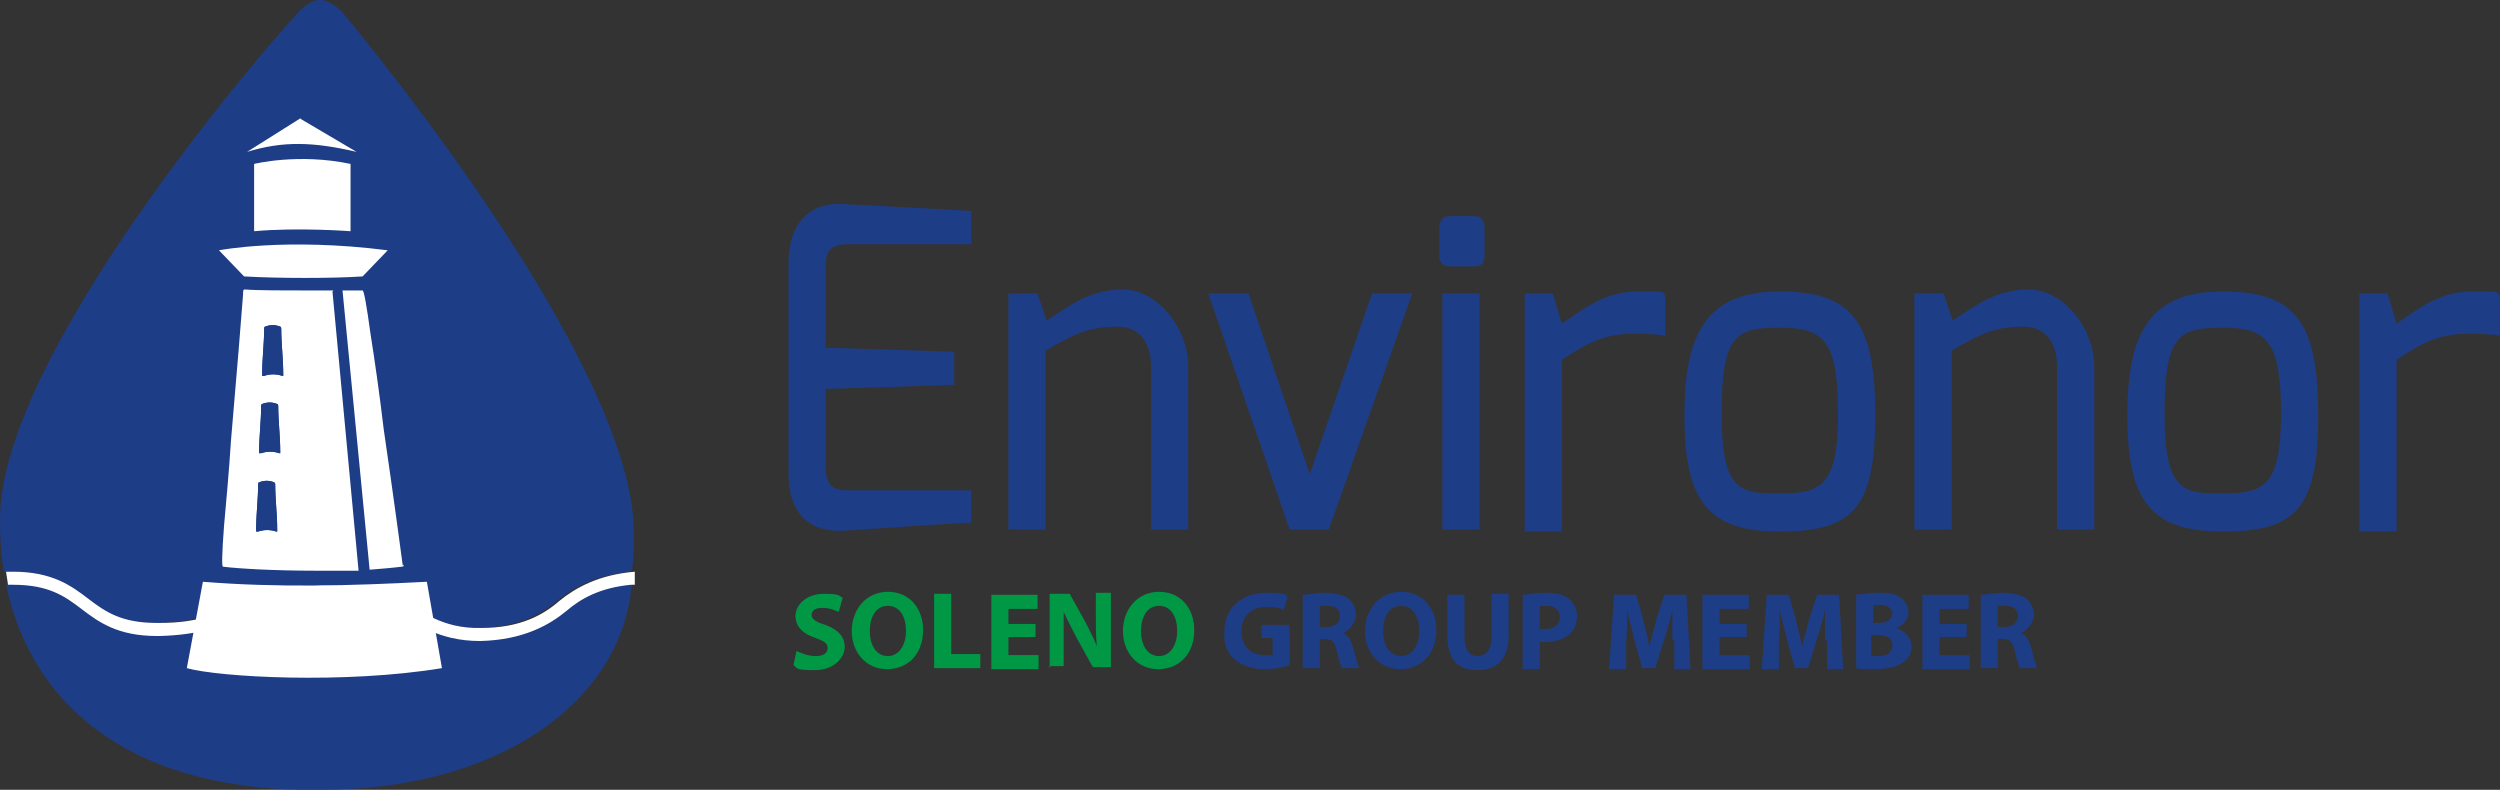 <?xml version="1.0" encoding="UTF-8"?>
<svg xmlns="http://www.w3.org/2000/svg" id="Calque_1" version="1.1" viewBox="0 0 248.9 78.63">
  <rect x="0" y="0" width="248.9" height="78.63" fill="#333333" stroke="none"/>
  <defs>
    <style>
      .st0 {
        fill: #fff;
      }

      .st1 {
        fill: #009845;
      }

      .st2 {
        fill: #1e3d87;
      }
    </style>
  </defs>
  <g id="Calque_11" data-name="Calque_1">
    <g>
      <path class="st2" d="M63.1,53.02c0,1.4,0,2.7-.2,3.9-3.6.3-5.9,1.6-7.4,2.9-1.6,1.3-3.9,2.6-7.8,2.7-4,0-5.9-1.8-7.9-2.6-2-.8-4-1.6-8-1.6s-6.2,1-8.3,1.9c-2.1.9-4,1.7-7.8,1.8h-.3c-3.5,0-5.1-1.2-6.8-2.4-1.8-1.3-3.6-2.7-7.5-2.7H.4c-.3-1.6-.4-3.3-.4-5.2C0,35.32,26.4,4.72,29.8,1.12c1.5-1.5,2.6-1.5,4.2,0,3,3.6,29.2,35.5,29.1,52v-.1Z"></path>
      <path class="st2" d="M62.9,58.22c-1.1,12-13.7,20.5-31.1,20.4-17.8.3-28.6-7.7-31.2-20.5h.6c3.5,0,5.1,1.2,6.8,2.4,1.8,1.3,3.6,2.7,7.5,2.7h.3c4,0,6.2-1,8.3-1.9,2.1-.9,4-1.7,7.8-1.8h.4c3.4,0,5.2.7,7,1.5,2,.8,4.1,2.8,8.4,2.7,4.3,0,6.9-1.5,8.6-3,1.4-1.2,3.4-2.3,6.4-2.6h.1l.1.1Z"></path>
      <path class="st0" d="M62.9,58.22h-.1c-3.1.3-5,1.4-6.4,2.6-1.7,1.4-4.3,2.9-8.6,3-4.3,0-6.4-1.9-8.4-2.7-1.8-.8-3.6-1.5-7-1.5h-.4c-3.8,0-5.7.9-7.8,1.8-2.1.9-4.3,1.8-8.3,1.9h-.3c-3.9,0-5.8-1.4-7.5-2.7-1.7-1.3-3.3-2.4-6.8-2.4h-.5l-.2-1.3h.7c3.9,0,5.8,1.4,7.5,2.7,1.7,1.3,3.3,2.4,6.8,2.4h.3c3.8,0,5.7-.9,7.8-1.8s4.3-1.8,8.3-1.9c4,0,6,.8,8,1.6,2,.8,3.9,2.7,7.9,2.6,3.9,0,6.2-1.3,7.8-2.7,1.6-1.3,3.9-2.6,7.5-2.9v1.3h-.3Z"></path>
    </g>
    <g>
      <path class="st0" d="M40.2,56.22c0,.1,0,.2-.2.2-.8.1-1.9.2-3.2.3l-2.7-27.8h2q.2,0,.8,4.4c.4,2.5.9,6,1.3,9.4,1,6.8,1.9,13.6,1.9,13.6l.1-.1Z"></path>
      <path class="st0" d="M33.2,28.92h-2c-2.8,0-5.6,0-6.8-.1-.2,0-.2.1-.2.5-.1,1.5-.7,8.7-1.2,14.5-.2,3.2-.5,6.3-.7,8.6-.2,2.67-.23,4-.1,4,1.6.2,5.2.4,9.2.4h4.3l-2.6-27.8.1-.1ZM27.6,52.92h-.1c-.1,0,0,0,0,0-.6-.2-1.2-.2-1.8,0h-.2v-.2c0-1.5.2-3,.2-4.5,0,0,0-.2.1-.2.5-.2,1-.2,1.5,0,0,0,.1.1.1.2,0,1.5.2,3,.2,4.5v.2ZM27.9,45.12h-.1c-.1,0,0,0,0,0-.6-.2-1.2-.2-1.8,0h-.2v-.2c0-1.5.2-3,.2-4.5,0,0,0-.2.1-.2.5-.2,1-.2,1.5,0,0,0,.1,0,.1.2,0,1.5.2,3,.2,4.5v.2ZM28.2,37.42h-.1c-.1,0,0,0,0,0-.6-.2-1.2-.2-1.8,0h-.2v-.2c0-1.5.2-3,.2-4.5,0,0,0-.2.1-.2.5-.2,1-.2,1.5,0,0,0,.1,0,.1.2,0,1.5.2,3,.2,4.5v.2Z"></path>
      <path id="fenetre_opaque" class="st2" d="M27.6,52.92h-.1c-.1,0,0,0,0,0-.6-.2-1.2-.2-1.8,0h-.2v-.2c0-1.5.2-3,.2-4.5,0,0,0-.2.1-.2.5-.2,1-.2,1.5,0,0,0,.1.1.1.2,0,1.5.2,3,.2,4.5v.2ZM27.9,45.12h-.1c-.1,0,0,0,0,0-.6-.2-1.2-.2-1.8,0h-.2v-.2c0-1.5.2-3,.2-4.5,0,0,0-.2.1-.2.5-.2,1-.2,1.5,0,0,0,.1,0,.1.2,0,1.5.2,3,.2,4.5v.2ZM28.2,37.42h-.1c-.1,0,0,0,0,0-.6-.2-1.2-.2-1.8,0h-.2v-.2c0-1.5.2-3,.2-4.5,0,0,0-.2.1-.2.5-.2,1-.2,1.5,0,0,0,.1,0,.1.2,0,1.5.2,3,.2,4.5v.2Z"></path>
      <g>
        <path class="st0" d="M30,11.72l-5.4,3.4c3.6-1.1,6.6-1,10.9,0l-5.6-3.3.1-.1Z"></path>
        <path class="st0" d="M25.3,16.32s4.4-1.1,9.6,0v6.7s-5.2-.4-9.6,0v-6.7Z"></path>
        <path class="st0" d="M21.8,24.92s6.6-1.3,16.8,0l-2.5,2.6c-2.9.2-8.4.2-11.8,0l-2.5-2.6Z"></path>
        <path class="st0" d="M44,66.52c-9.7,1.6-22.2.9-25.4,0l1.6-8.6c7.4.6,14.7.4,22.3,0l1.5,8.6Z"></path>
      </g>
    </g>
    <g id="Texte_Baniere_web">
      <g id="Environor">
        <path class="st2" d="M78.5,26.32c0-4.7,2.7-6.2,5.4-6,0,0,12.1.6,12.8.7v3.3h-12.4c-2.1,0-2.1,1.3-2.1,2.5v7.8l12.8.4v3.3l-12.8.4v7.8c0,2.3,1.3,2.3,2.5,2.3h12v3.2c-.6,0-12.4.8-12.4.8-2.6.2-5.8-.6-5.8-5.8v-20.7Z"></path>
        <path class="st2" d="M100.5,29.22h2.8l.9,2.7c2.3-1.5,4.3-3.1,7.6-3.1s6.5,3.7,6.5,7.7v16.2h-3.7v-16.2c0-2.7-1.4-4-3.3-4-3,0-4.5.8-7.2,2.4v17.8h-3.7v-23.5h.1Z"></path>
        <path class="st2" d="M124.3,29.22l6.1,18,6.2-18h4l-8.3,23.5h-3.9l-8.1-23.5h4Z"></path>
        <path class="st2" d="M143.3,22.72c0-.7.3-1.2,1-1.2h2.6c.6,0,.9.5.9,1.2v2.8c0,.7-.4,1-.9,1h-2.6c-.6,0-1-.4-1-1v-2.8ZM143.6,29.22h3.7v23.5h-3.7v-23.5Z"></path>
        <path class="st2" d="M151.8,29.22h2.8l.9,3c2.2-1.5,4.3-3.2,7.5-3.2s2.3,0,2.8.4v4c-.5-.1-1.8-.2-3-.2-3,0-4.6.8-7.3,2.6v17.1h-3.7v-23.7Z"></path>
        <path class="st2" d="M177.2,29.02c7.2,0,9.5,3,9.5,12.3s-2.2,11.6-9.5,11.6-9.5-3.2-9.5-11.6,2.4-12.3,9.5-12.3ZM177.2,49.12c4,0,5.8-.6,5.8-7.9s-1.4-8.6-5.8-8.6-5.8.7-5.8,8.6,2,7.9,5.8,7.9Z"></path>
        <path class="st2" d="M190.7,29.22h2.8l.9,2.7c2.3-1.5,4.3-3.1,7.6-3.1s6.5,3.7,6.5,7.7v16.2h-3.7v-16.2c0-2.7-1.4-4-3.3-4-3,0-4.5.8-7.2,2.4v17.8h-3.7v-23.5h.1Z"></path>
        <path class="st2" d="M221.3,29.02c7.2,0,9.5,3,9.5,12.3s-2.2,11.6-9.5,11.6-9.5-3.2-9.5-11.6,2.4-12.3,9.5-12.3ZM221.3,49.12c4,0,5.8-.6,5.8-7.9s-1.4-8.6-5.8-8.6-5.8.7-5.8,8.6,2,7.9,5.8,7.9Z"></path>
        <path class="st2" d="M234.9,29.22h2.8l.9,3c2.2-1.5,4.3-3.2,7.5-3.2s2.3,0,2.8.4v4c-.5-.1-1.8-.2-3-.2-3,0-4.6.8-7.3,2.6v17.1h-3.7v-23.7Z"></path>
      </g>
    </g>
    <g>
      <path class="st1" d="M79.3,64.82c.5.2,1.1.5,1.9.5s1.2-.3,1.2-.8-.4-.7-1.2-1c-1.2-.4-2-1.1-2-2.2s1.1-2.2,2.8-2.2,1.5.2,1.9.4l-.4,1.4c-.3-.1-.8-.4-1.6-.4s-1.1.3-1.1.7.4.7,1.4,1c1.3.5,1.9,1.2,1.9,2.2s-1,2.3-3,2.3-1.7-.2-2.1-.5l.3-1.4h0Z"></path>
      <path class="st1" d="M91.9,62.72c0,2.4-1.5,3.9-3.6,3.9s-3.5-1.7-3.5-3.8,1.4-3.9,3.6-3.9,3.5,1.7,3.5,3.8ZM86.6,62.82c0,1.5.7,2.5,1.8,2.5s1.8-1.1,1.8-2.5-.6-2.5-1.8-2.5-1.8,1.1-1.8,2.5Z"></path>
      <path class="st1" d="M93,59.12h1.7v6h2.9v1.4h-4.6v-7.4Z"></path>
      <path class="st1" d="M103.1,63.42h-2.7v1.8h3v1.4h-4.7v-7.4h4.6v1.4h-2.9v1.5h2.7v1.4-.1Z"></path>
      <path class="st1" d="M104.5,66.52v-7.4h2l1.5,2.7c.4.8.9,1.7,1.2,2.5h0c-.1-1-.1-2-.1-3.1v-2.2h1.5v7.4h-1.8l-1.6-2.9c-.4-.8-.9-1.7-1.3-2.6h0v5.4h-1.5l.1.2Z"></path>
      <path class="st1" d="M118.9,62.72c0,2.4-1.5,3.9-3.6,3.9s-3.5-1.7-3.5-3.8,1.4-3.9,3.6-3.9,3.5,1.7,3.5,3.8ZM113.6,62.82c0,1.5.7,2.5,1.8,2.5s1.8-1.1,1.8-2.5-.6-2.5-1.8-2.5-1.8,1.1-1.8,2.5Z"></path>
      <path class="st2" d="M128.4,66.22c-.5.2-1.5.4-2.5.4s-2.3-.3-3-1c-.7-.6-1.1-1.6-1-2.7,0-2.5,1.8-3.9,4.2-3.9s1.7.2,2.1.4l-.4,1.3c-.4-.2-.9-.3-1.7-.3-1.4,0-2.5.8-2.5,2.4s1,2.4,2.3,2.4.7,0,.8-.1v-1.6h-1.1v-1.3h2.8v4Z"></path>
      <path class="st2" d="M129.7,59.22c.5,0,1.3-.2,2.2-.2s1.9.2,2.4.6c.4.4.7.9.7,1.6s-.7,1.6-1.3,1.8h0c.5.2.8.7,1,1.4.2.8.5,1.8.6,2.1h-1.7c-.1-.2-.3-.8-.5-1.7-.2-.9-.5-1.2-1.2-1.2h-.5v2.9h-1.7v-7.3ZM131.4,62.42h.7c.8,0,1.3-.4,1.3-1.1s-.5-1-1.2-1h-.8v2.1Z"></path>
      <path class="st2" d="M143,62.72c0,2.4-1.5,3.9-3.6,3.9s-3.5-1.7-3.5-3.8,1.4-3.9,3.6-3.9,3.5,1.7,3.5,3.8ZM137.7,62.82c0,1.5.7,2.5,1.8,2.5s1.8-1.1,1.8-2.5-.6-2.5-1.8-2.5-1.8,1.1-1.8,2.5Z"></path>
      <path class="st2" d="M145.8,59.12v4.3c0,1.3.5,1.9,1.3,1.9s1.4-.6,1.4-1.9v-4.3h1.7v4.2c0,2.3-1.2,3.4-3.1,3.4s-3-1-3-3.4v-4.1h1.7v-.1Z"></path>
      <path class="st2" d="M151.6,59.22c.5,0,1.2-.2,2.3-.2s1.8.2,2.3.6.8,1,.8,1.7-.2,1.3-.7,1.8c-.6.5-1.4.8-2.4.8s-.4,0-.6,0v2.7h-1.7v-7.4ZM153.3,62.62h.6c.9,0,1.4-.5,1.4-1.2s-.5-1.1-1.3-1.1-.6,0-.7,0v2.3Z"></path>
      <path class="st2" d="M166.5,63.72v-3h0c-.2.9-.5,2-.8,2.9l-.9,2.9h-1.3l-.8-2.9c-.2-.9-.5-1.9-.7-2.9h0c0,1,0,2.1-.1,3.1v2.8h-1.7l.5-7.4h2.2l.7,2.5c.2.9.5,1.8.6,2.7h0c.2-.9.5-1.8.7-2.7l.8-2.5h2.2l.4,7.4h-1.6v-2.8l-.2-.1Z"></path>
      <path class="st2" d="M173.9,63.42h-2.7v1.8h3v1.4h-4.7v-7.4h4.6v1.4h-2.9v1.5h2.7v1.4-.1Z"></path>
      <path class="st2" d="M181.7,63.72v-3h0c-.2.9-.5,2-.8,2.9l-.9,2.9h-1.3l-.8-2.9c-.2-.9-.5-1.9-.7-2.9h0c0,1,0,2.1-.1,3.1v2.8h-1.7l.5-7.4h2.2l.7,2.5c.2.9.5,1.8.6,2.7h0c.2-.9.5-1.8.7-2.7l.8-2.5h2.2l.4,7.4h-1.6v-2.8l-.2-.1Z"></path>
      <path class="st2" d="M184.7,59.22c.4,0,1.3-.2,2.2-.2s1.6,0,2.2.4c.5.3.9.8.9,1.5s-.4,1.3-1.2,1.6h0c.8.3,1.5.9,1.5,1.8s-.3,1.2-.8,1.6-1.4.7-2.9.7-1.4,0-1.8-.1v-7.3h-.1ZM186.4,62.02h.6c.9,0,1.4-.4,1.4-.9s-.4-.9-1.2-.9-.6,0-.7,0v1.7l-.1.1ZM186.4,65.32h.6c.8,0,1.4-.3,1.4-1.1s-.7-1-1.5-1h-.6v2.1h.1Z"></path>
      <path class="st2" d="M195.8,63.42h-2.7v1.8h3v1.4h-4.7v-7.4h4.6v1.4h-2.9v1.5h2.7v1.4-.1Z"></path>
      <path class="st2" d="M197.2,59.22c.5,0,1.3-.2,2.2-.2s1.9.2,2.4.6c.4.4.7.9.7,1.6s-.7,1.6-1.3,1.8h0c.5.2.8.7,1,1.4.2.8.5,1.8.6,2.1h-1.7c-.1-.2-.3-.8-.5-1.7-.2-.9-.5-1.2-1.2-1.2h-.5v2.9h-1.7v-7.3ZM198.9,62.42h.7c.8,0,1.3-.4,1.3-1.1s-.5-1-1.2-1h-.8v2.1Z"></path>
    </g>
  </g>
</svg>
